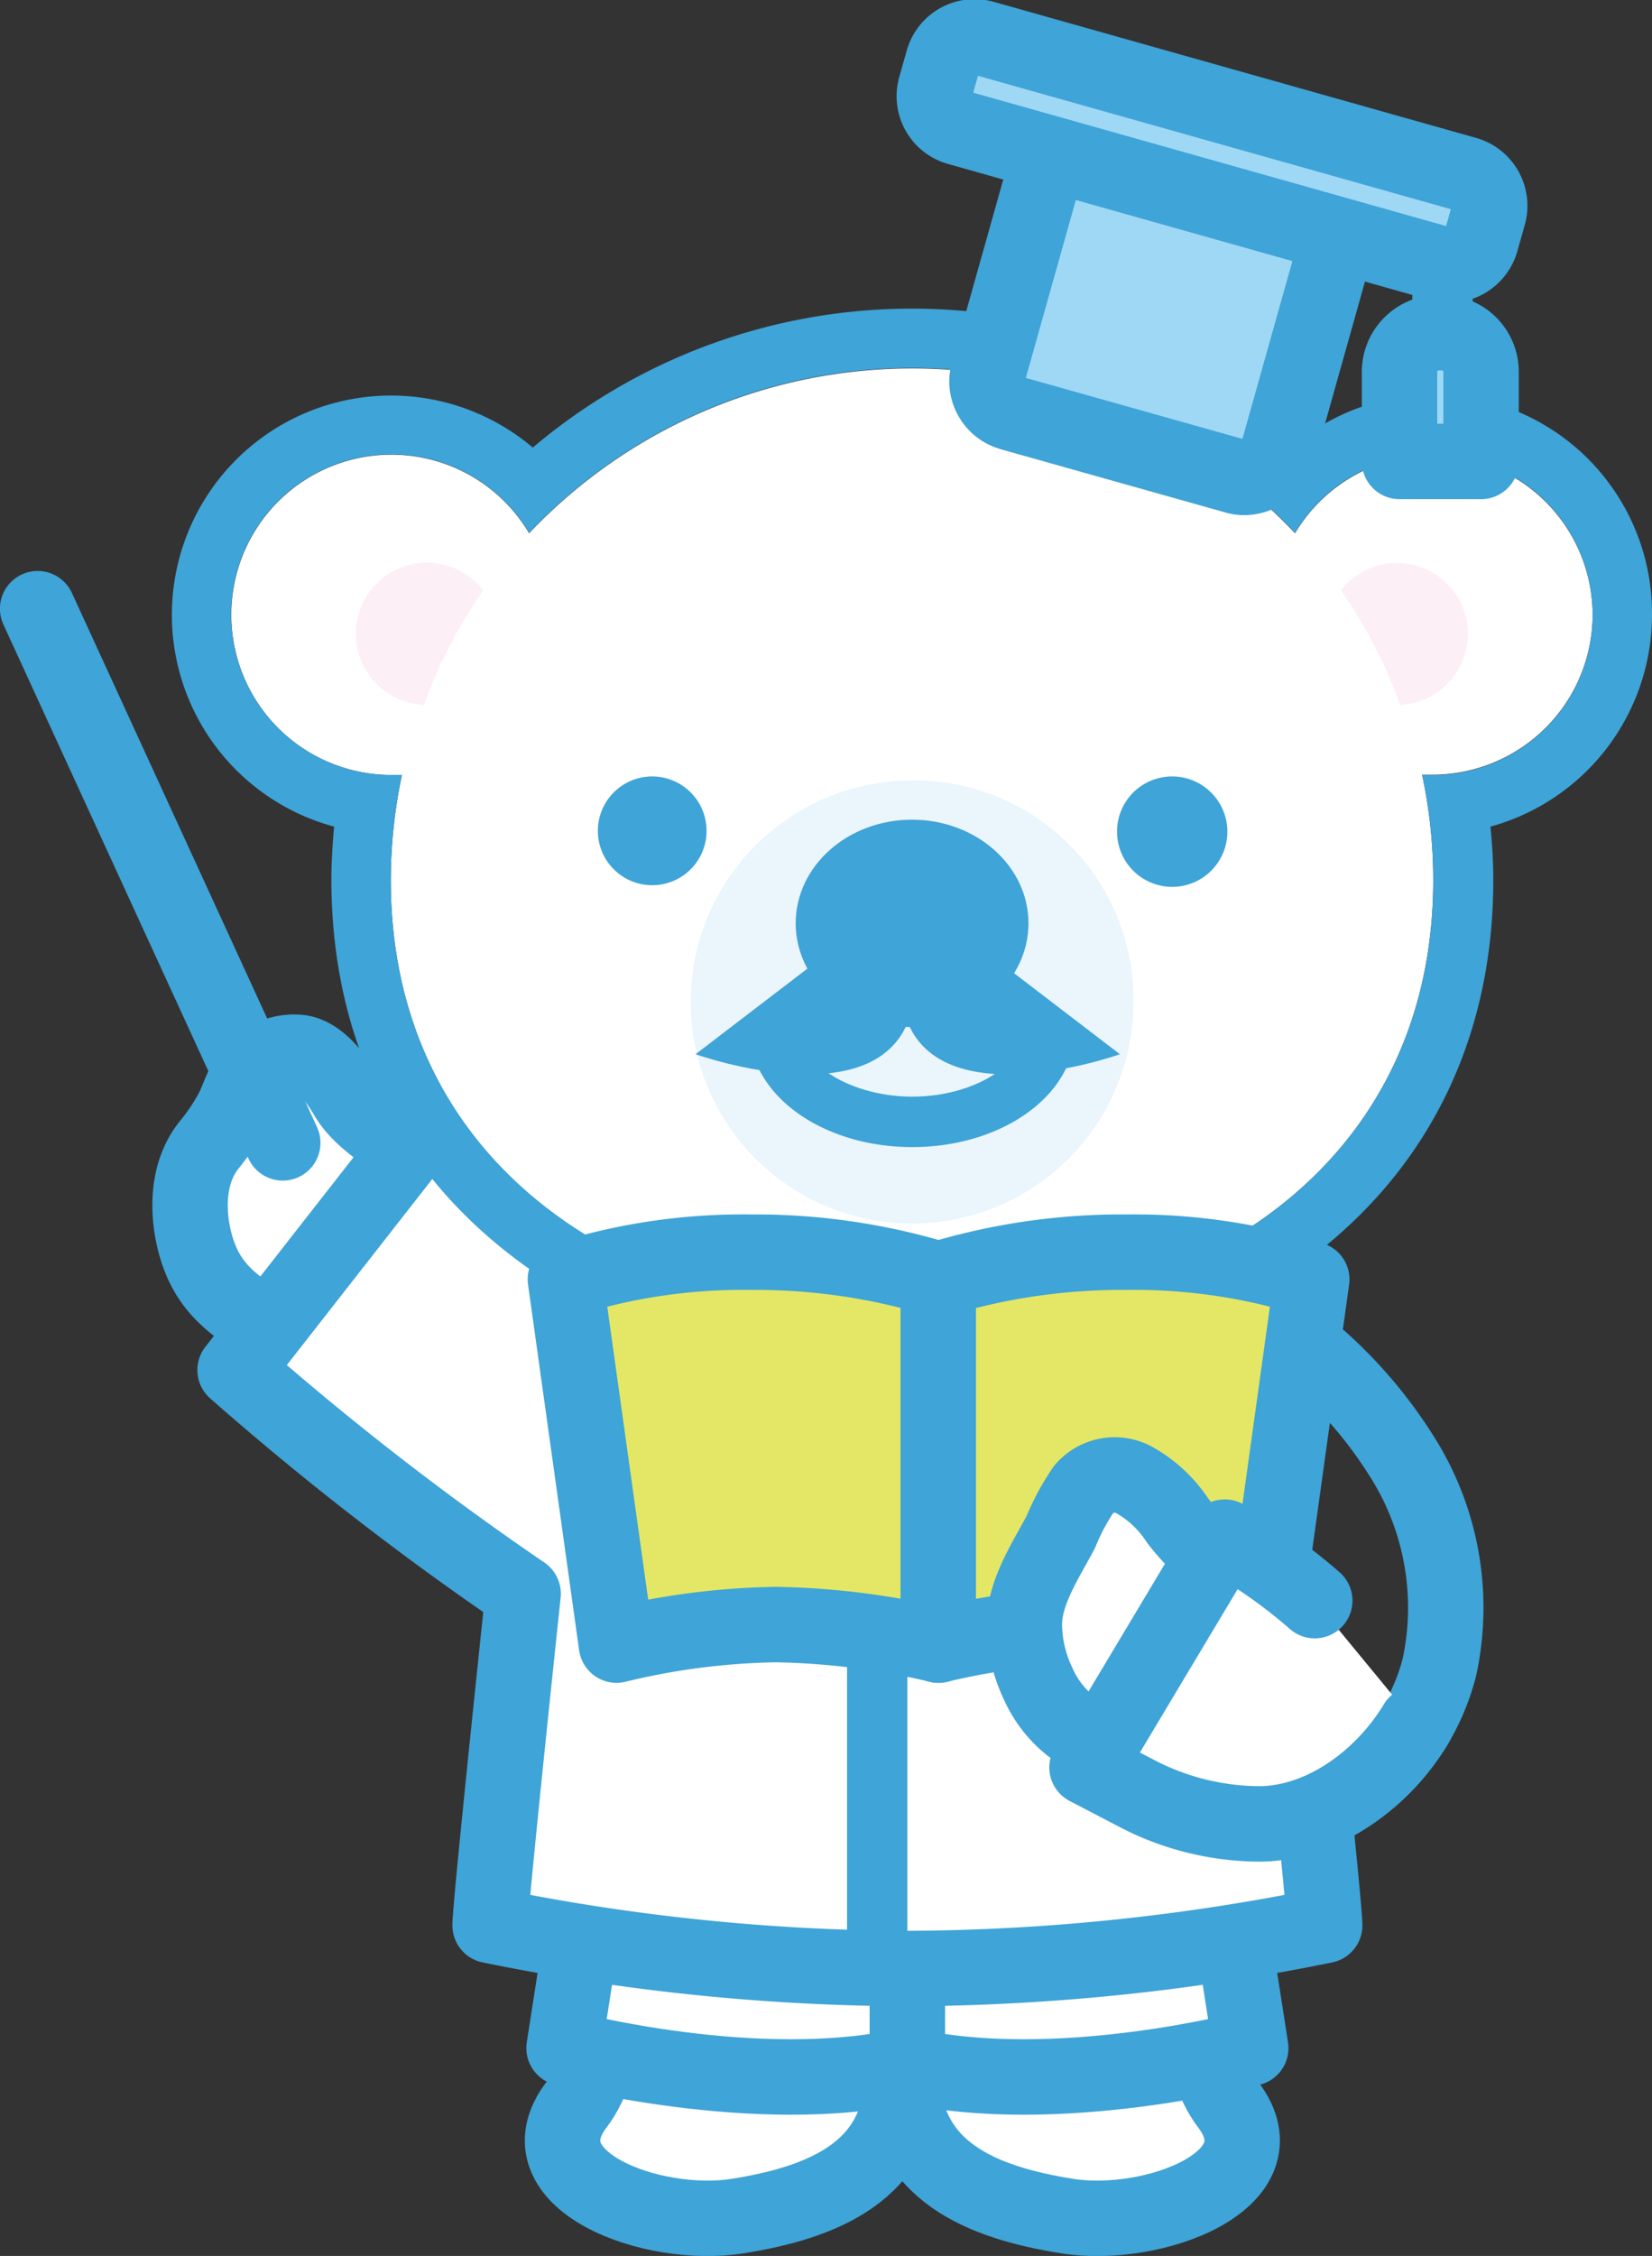 <svg xmlns="http://www.w3.org/2000/svg" viewBox="0 0 121.58 165.93"><rect x="0" y="0" width="121.58" height="165.93" fill="#333333" stroke="none"/><defs><style>.cls-1,.cls-4{fill:#fff;}.cls-1,.cls-10,.cls-2,.cls-3,.cls-8,.cls-9{stroke:#3fa4d7;stroke-linecap:round;stroke-linejoin:round;}.cls-1,.cls-10,.cls-2,.cls-8{stroke-width:5.55px;}.cls-2,.cls-3{fill:none;}.cls-3,.cls-9{stroke-width:4.44px;}.cls-5{fill:#3fa4d7;}.cls-6{fill:#eaf5fc;}.cls-7{fill:#fceff5;}.cls-8,.cls-9{fill:#9ed8f5;}.cls-10{fill:#e4e765;}</style></defs><title>アセット 5</title><g id="レイヤー_2" data-name="レイヤー 2"><g id="sec1.人間脳"><path class="cls-1" d="M27.28,106.53c2.27,2.52,4.77,4.91,8.08,5.91a13.52,13.52,0,0,0,6.58.62,7.51,7.51,0,0,0,5-3.38c2.34-3.82,1.3-8.48-1-12-3.8-5.78-10.22-9-15.66-12.94-1.57-1.14-3.76-2.4-4.75-4.1-.71-1.2-1.95-3-3.42-3.22a4,4,0,0,0-3.95,2c-.48.71-.7,1.6-1.12,2.36a15.81,15.81,0,0,1-1.68,2.47c-1.58,2-1.62,4.84-1,7.19.75,2.8,2.23,4.14,4.54,5.66a14,14,0,0,1,4,4.34,44.58,44.58,0,0,0,3.69,4.22Z"/><path class="cls-1" d="M66.41,137.39v15.1c0,7.23-5.91,9.52-12.15,10.51s-16.09-2.63-11.82-8.21,3.28-25.61,3.28-25.61Z"/><path class="cls-1" d="M66.41,137.39v15.1c0,7.23,5.91,9.52,12.15,10.51s16.09-2.63,11.82-8.21-3.29-25.61-3.29-25.61Z"/><path class="cls-1" d="M44.2,133.38l-2.69,17.26s14.26,3.77,25.27,1.27V138.69Z"/><path class="cls-1" d="M89.36,133.38l2.69,17.26s-14.26,3.77-25.27,1.27V138.69Z"/><path class="cls-1" d="M88.38,90.25c-6.35,1.87-13.7,4.81-21.6,4.81a59,59,0,0,1-18.34-2.49L31.7,82.36,17.3,100.77a218.08,218.08,0,0,0,21.2,16.45s-2.43,22.88-2.43,24.4a156.59,156.59,0,0,0,30.71,3.17,156.59,156.59,0,0,0,30.71-3.17c0-1-1-10.6-1.7-17.46"/><polygon class="cls-1" points="52.98 92.22 66.78 108.32 80.59 92.22 52.98 92.22"/><line class="cls-2" x1="2.77" y1="44.77" x2="20.81" y2="84.06"/><polyline class="cls-3" points="47.87 95.13 46.91 104.56 54.42 106.1 53.84 111.5 64.56 115.73 64.56 144.83"/><polyline class="cls-2" points="85.69 95.13 86.65 104.56 79.14 106.1 79.72 111.5 71.06 115.73"/><path class="cls-2" d="M89.39,94.82a33.29,33.29,0,0,1,13.81,12.35,20.76,20.76,0,0,1,2.74,15.43,15.94,15.94,0,0,1-8.85,10.59"/><path class="cls-4" d="M117.21,45.22a11.78,11.78,0,0,0-21.9-6,38.83,38.83,0,0,0-56.37,0A11.78,11.78,0,1,0,28.82,57c.26,0,.51,0,.76,0a37.49,37.49,0,0,0-.82,7.76C28.76,85.52,45.94,97,67.12,97s38.36-11.46,38.36-32.26a36.82,36.82,0,0,0-.82-7.76c.26,0,.51,0,.76,0A11.79,11.79,0,0,0,117.21,45.22Z"/><path class="cls-5" d="M121.58,45.22A16.09,16.09,0,0,0,95,32.92a43.18,43.18,0,0,0-55.79,0A16.13,16.13,0,1,0,24.59,60.8c-.12,1.3-.2,2.61-.2,3.92,0,11.26,4.46,20.72,12.9,27.37,7.59,6,18.19,9.27,29.83,9.27S89.36,98.07,97,92.09c8.44-6.65,12.9-16.11,12.9-27.37,0-1.31-.08-2.62-.21-3.92A16.17,16.17,0,0,0,121.58,45.22ZM105.42,57c-.25,0-.5,0-.76,0a36.82,36.82,0,0,1,.82,7.76C105.48,85.52,88.31,97,67.12,97S28.76,85.52,28.76,64.72A37.49,37.49,0,0,1,29.58,57c-.25,0-.5,0-.76,0A11.79,11.79,0,1,1,38.94,39.19a38.83,38.83,0,0,1,56.37,0A11.78,11.78,0,1,1,105.42,57Z"/><path class="cls-6" d="M83.41,73.32A16.29,16.29,0,1,1,67.12,57.41,16.1,16.1,0,0,1,83.41,73.32Z"/><path class="cls-7" d="M35.56,43.42a5.23,5.23,0,1,0-4.36,8.42A36.74,36.74,0,0,1,35.56,43.42Z"/><path class="cls-7" d="M98.69,43.42a5.22,5.22,0,1,1,4.36,8.42A36.74,36.74,0,0,0,98.69,43.42Z"/><path class="cls-5" d="M75.69,67.91c0,4.21-3.84,7.63-8.57,7.63s-8.56-3.42-8.56-7.63,3.83-7.62,8.56-7.62S75.69,63.7,75.69,67.91Z"/><path class="cls-5" d="M52,61.11a4,4,0,1,1-4.05-4A4,4,0,0,1,52,61.11Z"/><path class="cls-5" d="M82.21,61.11a4.06,4.06,0,1,0,4.05-4A4.05,4.05,0,0,0,82.21,61.11Z"/><path class="cls-5" d="M75.2,76.8c-1,2.24-4.34,3.86-8.06,3.86S60,79,59.09,76.8a1.85,1.85,0,1,0-3.41,1.45c1.56,3.66,6.17,6.12,11.46,6.12s9.91-2.46,11.47-6.12A1.85,1.85,0,1,0,75.2,76.8Z"/><path class="cls-5" d="M60,70.8l-8.81,6.74s14.68,5.24,16.06-4Z"/><path class="cls-5" d="M73.61,70.8l8.81,6.74s-14.68,5.24-16.06-4Z"/><path class="cls-8" d="M109,33.94V27.35a2.88,2.88,0,0,0-2.88-2.88h-.24A2.88,2.88,0,0,0,103,27.35v6.59Z"/><line class="cls-9" x1="106.16" y1="24.47" x2="106.16" y2="16.67"/><rect class="cls-8" x="74.34" y="10.6" width="22.96" height="22.11" rx="2.41" ry="2.41" transform="translate(41.74 98.41) rotate(-74.29)"/><path class="cls-8" d="M109,17.72a2.41,2.41,0,0,1-3,1.67l-35.47-10a2.4,2.4,0,0,1-1.67-3l.54-1.91a2.41,2.41,0,0,1,3-1.67l35.47,10a2.41,2.41,0,0,1,1.67,3Z"/><path class="cls-10" d="M69.08,121a55.92,55.92,0,0,0-12-1.51A52.91,52.91,0,0,0,45.37,121L41.61,94.1a43.51,43.51,0,0,1,13.6-2,46.49,46.49,0,0,1,13.88,2Z"/><path class="cls-10" d="M92.8,121a52.91,52.91,0,0,0-11.75-1.51,56.07,56.07,0,0,0-12,1.51V94.1a46.6,46.6,0,0,1,13.89-2,43.51,43.51,0,0,1,13.6,2Z"/><path class="cls-1" d="M85.12,127.72a16,16,0,0,0,3.56-4.07,19.26,19.26,0,0,0,2.18-4.8c.39-1.26.37-2.9-.72-3.69a15.5,15.5,0,0,1-3.48-3.33,9.16,9.16,0,0,0-3.23-3,3,3,0,0,0-3.66.69,16.65,16.65,0,0,0-1.69,3.14c-1.1,2.09-2.71,4.45-2.69,6.87a10.23,10.23,0,0,0,1,4.28,8.26,8.26,0,0,0,2.06,2.84c1.48,1.27,3.72,2.68,5.67,1.7A7.88,7.88,0,0,0,85.12,127.72Z"/><path class="cls-1" d="M104.22,126.79c-2.42,4-6.74,7.24-11.35,7.36a19.67,19.67,0,0,1-9.17-2.22L80,130l10.14-16.94a39.19,39.19,0,0,1,6.62,4.67"/></g></g></svg>
